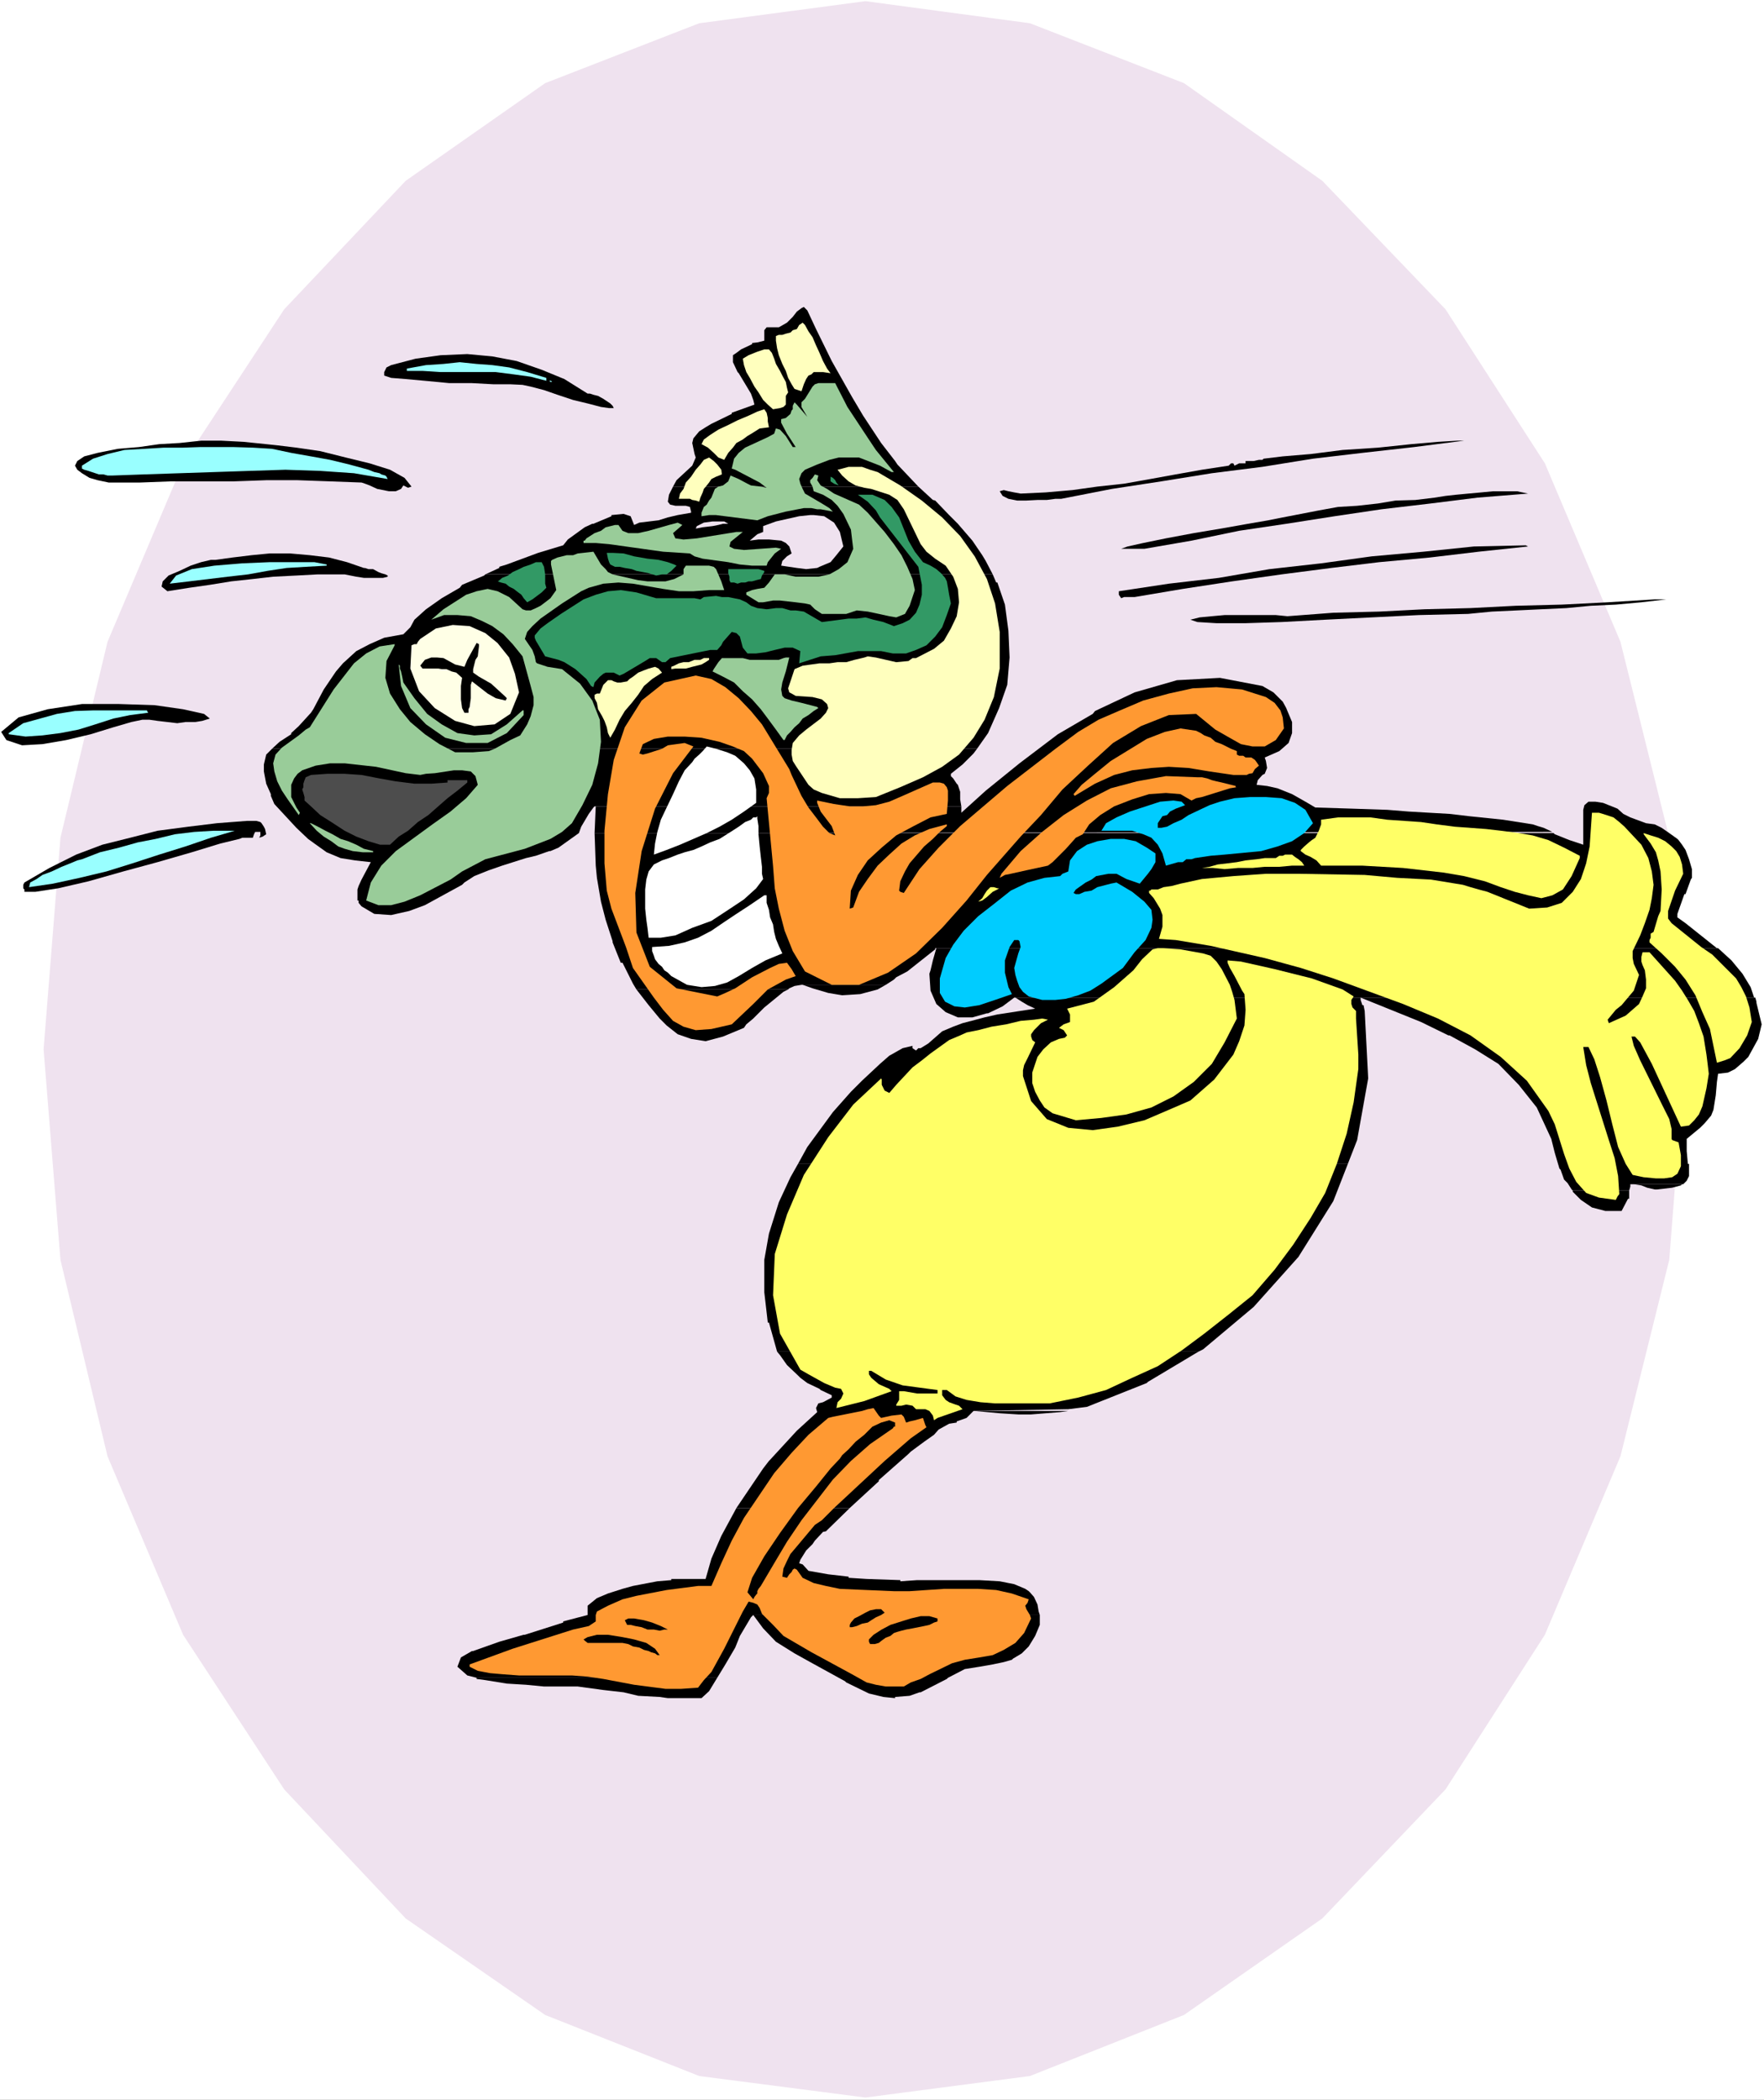 <?xml version="1.0" encoding="UTF-8" standalone="no"?>
<svg
   version="1.0"
   width="129.766mm"
   height="154.411mm"
   id="svg79"
   sodipodi:docname="Duck Catching Fish 2.wmf"
   xmlns:inkscape="http://www.inkscape.org/namespaces/inkscape"
   xmlns:sodipodi="http://sodipodi.sourceforge.net/DTD/sodipodi-0.dtd"
   xmlns="http://www.w3.org/2000/svg"
   xmlns:svg="http://www.w3.org/2000/svg">
  <rect width="100%" height="100%" fill="#333333" stroke="none"/>
  <sodipodi:namedview
     id="namedview79"
     pagecolor="#ffffff"
     bordercolor="#000000"
     borderopacity="0.25"
     inkscape:showpageshadow="2"
     inkscape:pageopacity="0.0"
     inkscape:pagecheckerboard="0"
     inkscape:deskcolor="#d1d1d1"
     inkscape:document-units="mm" />
  <defs
     id="defs1">
    <pattern
       id="WMFhbasepattern"
       patternUnits="userSpaceOnUse"
       width="6"
       height="6"
       x="0"
       y="0" />
  </defs>
  <path
     style="fill:#ffffff;fill-opacity:1;fill-rule:evenodd;stroke:none"
     d="M 0,583.601 H 490.455 V 0 H 0 Z"
     id="path1" />
  <path
     style="fill:#efe2ef;fill-opacity:1;fill-rule:evenodd;stroke:none"
     d="m 240.622,0.323 45.733,6.14 42.824,16.642 38.461,27.144 34.259,35.708 27.634,42.817 21.008,49.603 13.574,54.45 4.525,58.812 -4.525,58.489 -13.574,54.612 -21.008,49.603 -27.634,42.978 -34.259,35.869 -38.461,26.821 -42.824,16.965 -45.733,5.978 -46.218,-5.978 L 151.581,560.011 112.797,533.19 79.022,497.321 50.904,454.343 29.896,404.74 16.806,350.128 12.12,291.639 16.806,232.826 29.896,178.376 50.904,128.773 79.022,85.957 112.797,50.249 151.581,23.105 194.405,6.463 Z"
     id="path2" />
  <path
     style="fill:#000000;fill-opacity:1;fill-rule:evenodd;stroke:none"
     d="m 223.493,85.31 -0.646,0.323 -1.293,0.969 -1.131,1.454 -1.616,1.616 -2.262,1.293 h -1.939 -1.454 l -0.646,0.808 v 2.908 l -1.939,0.485 -1.454,0.162 v 0.323 l -3.07,1.454 -1.293,0.969 -0.97,0.646 v 0.323 1.616 l 1.293,2.747 0.323,0.323 3.394,5.655 0.646,1.777 0.323,1.293 -6.302,2.262 v 0.323 l -5.656,2.747 -1.616,0.969 -1.778,1.131 -1.616,1.939 -0.323,1.293 0.646,3.07 0.323,0.969 -0.97,2.262 -4.363,4.039 -0.97,1.777 h 68.195 l -5.818,-6.14 -0.646,-0.969 -3.878,-5.009 -5.01,-7.594 -3.07,-5.17 -5.656,-10.018 -4.363,-8.886 -2.424,-5.17 -0.646,-0.646 z"
     id="path3" />
  <path
     style="fill:#000000;fill-opacity:1;fill-rule:evenodd;stroke:none"
     d="m 187.133,135.236 -1.131,2.262 -0.323,1.939 0.646,0.808 1.454,0.323 h 2.909 l 1.131,0.323 0.323,1.293 v 0.323 l -3.717,0.646 -2.747,0.646 -2.586,0.808 -5.333,0.646 -1.454,0.646 -0.97,-2.424 -1.939,-0.646 -3.394,0.323 v 0.323 l -5.01,2.1 h -0.323 l -2.101,0.969 -4.686,3.393 -1.293,1.616 -6.949,2.1 -8.726,3.231 -2.101,0.646 v 0.323 l -3.878,1.777 h 141.077 l -1.939,-3.716 -0.97,-1.616 -2.747,-4.039 -4.04,-4.686 -2.424,-2.424 h -37.653 l 2.909,0.323 2.747,1.777 1.616,2.585 0.97,4.039 -1.939,2.424 -1.616,1.939 -3.07,1.293 -0.646,0.323 -3.07,0.323 -2.586,-0.323 -4.363,-0.646 0.323,-1.293 1.293,-1.293 1.293,-0.808 -0.646,-1.939 -0.97,-0.969 -1.293,-0.646 -3.394,-0.323 h -2.909 l -2.424,0.323 2.101,-1.777 1.616,-0.646 v -1.616 l 3.555,-1.293 h -14.382 l 1.131,0.646 h -1.454 l -1.293,0.323 -1.616,0.323 -2.747,0.323 -1.616,0.323 h -0.323 l 0.323,-0.646 1.939,-0.969 2.424,-0.323 h 17.614 l 6.464,-1.454 3.07,-0.323 h 38.622 l -3.878,-4.039 -0.646,-0.162 -4.04,-3.716 z"
     id="path4" />
  <path
     style="fill:#000000;fill-opacity:1;fill-rule:evenodd;stroke:none"
     d="m 134.936,159.634 -0.323,0.323 -6.141,2.585 -0.646,0.808 -5.01,2.908 -4.363,3.07 -3.232,2.908 -1.131,2.1 -0.323,0.323 -1.616,1.616 -5.333,0.969 -4.04,1.777 -3.717,1.939 -3.717,3.393 -1.939,2.262 -3.394,5.009 -2.909,5.493 -0.646,0.969 -3.394,3.716 -2.101,1.939 v 0.323 l -3.232,2.1 -2.101,1.939 H 271.649 l 3.07,-4.362 3.07,-6.948 2.262,-6.463 0.646,-7.594 -0.323,-7.432 -0.97,-7.271 -2.101,-6.14 h -0.323 l -0.97,-2.262 z"
     id="path5" />
  <path
     style="fill:#000000;fill-opacity:1;fill-rule:evenodd;stroke:none"
     d="m 165.64,224.101 -0.323,7.432 266.317,-0.323 -2.424,-1.131 -1.616,-0.485 -1.454,-0.485 -8.242,-1.293 -9.373,-0.969 -5.494,-0.646 -11.312,-0.646 -5.979,-0.485 -9.696,-0.323 -10.342,-0.323 -2.747,-1.616 -3.717,-2.1 -4.04,-1.616 -2.909,-0.646 -2.909,-0.323 0.323,-1.293 1.293,-1.454 0.646,-0.323 0.646,-1.616 -0.323,-1.939 -0.323,-0.969 4.04,-1.777 2.586,-2.262 0.97,-2.747 v -3.07 l -1.293,-3.07 -0.323,-0.808 -0.97,-1.777 -2.586,-2.585 -3.07,-1.777 -11.797,-2.262 -11.958,0.646 -11.797,3.393 -10.989,5.17 -0.646,0.808 -9.696,5.655 -10.666,8.079 -9.373,7.594 -6.787,6.14 v -1.777 z"
     id="path6" />
  <path
     style="fill:#000000;fill-opacity:1;fill-rule:evenodd;stroke:none"
     d="m 441.652,222.809 -1.131,0.969 -0.323,1.293 v 9.694 l -3.878,-1.293 -4.04,-1.616 -0.323,-0.323 h -0.323 -266.317 l 0.323,9.048 0.323,3.393 1.131,6.624 1.293,5.009 1.939,5.978 v 0.323 l 2.262,5.655 h 0.485 l 2.909,5.817 0.97,1.616 h 42.178 l 0.323,-0.323 1.454,-0.646 1.939,-0.323 h 23.432 l 2.262,-1.454 0.646,-0.646 3.07,-1.616 7.757,-6.14 v -0.323 h 0.323 217.029 l -8.726,-6.948 -2.262,-1.616 v -0.969 l 1.939,-5.493 h 0.323 l 1.454,-4.039 0.323,-0.485 v -2.424 l -0.808,-2.747 -0.97,-2.585 -0.97,-1.454 -0.97,-1.293 -0.323,-0.323 -2.262,-1.616 -2.101,-1.454 -1.939,-0.969 -2.424,-0.323 -4.363,-1.616 -1.939,-0.969 -1.616,-1.454 -4.04,-1.616 -2.101,-0.323 z"
     id="path7" />
  <path
     style="fill:#000000;fill-opacity:1;fill-rule:evenodd;stroke:none"
     d="m 282.315,277.259 1.778,1.131 1.616,0.969 2.101,0.969 -10.504,1.616 -3.555,0.808 -2.424,0.646 -3.717,0.969 -2.586,0.969 -3.07,1.293 -3.878,3.393 -2.101,1.293 h -0.646 l -0.646,0.646 -0.97,-0.646 v -0.646 l -2.747,0.646 -3.717,2.1 -2.586,2.262 -5.01,4.686 -3.07,3.07 -5.01,5.655 -7.11,9.694 -2.586,4.686 h 152.873 l 2.586,-6.624 3.07,-17.127 -0.97,-18.742 -0.323,-1.616 h -0.323 l -0.485,-1.454 v -0.646 z"
     id="path8" />
  <path
     style="fill:#000000;fill-opacity:1;fill-rule:evenodd;stroke:none"
     d="m 378.305,277.259 16.806,6.786 7.595,3.716 h 0.323 l 7.11,3.878 6.464,4.039 5.656,5.817 5.01,6.301 4.04,8.725 0.97,3.878 1.293,4.362 0.323,0.323 0.97,2.747 0.97,0.969 1.131,1.777 0.323,0.323 h 15.675 l 0.323,-1.131 v -0.646 h 14.706 l 0.97,-0.969 0.646,-1.293 v -3.393 h -0.323 l -0.323,-3.555 v -3.393 l 3.717,-3.07 1.293,-1.293 1.778,-2.1 0.646,-1.616 0.646,-4.039 0.323,-3.716 0.323,-2.262 2.747,-0.323 1.939,-0.969 2.424,-2.1 1.293,-1.293 2.747,-5.009 0.97,-4.039 -1.454,-5.978 v -0.323 l -0.323,-1.131 z"
     id="path9" />
  <path
     style="fill:#000000;fill-opacity:1;fill-rule:evenodd;stroke:none"
     d="m 221.877,323.469 -2.101,3.716 -3.232,6.948 -2.747,8.725 -1.293,7.271 v 9.048 l 0.97,8.402 h 0.323 l 2.262,8.079 h 117.16 l 1.293,-0.646 14.059,-11.795 12.443,-13.895 9.696,-15.511 4.04,-10.341 z"
     id="path10" />
  <path
     style="fill:#000000;fill-opacity:1;fill-rule:evenodd;stroke:none"
     d="m 216.059,375.657 0.808,0.969 1.939,2.747 3.07,2.908 0.646,0.646 1.939,1.454 3.394,1.616 0.323,0.323 3.07,1.454 v 0.646 l -2.424,1.293 -1.293,0.323 -0.323,0.646 -0.323,0.646 0.323,1.131 -5.656,5.17 -7.434,8.079 -0.323,0.323 -1.616,2.1 -7.434,10.987 h 31.512 l 8.08,-7.432 v -0.323 l 8.242,-7.271 0.646,-0.646 3.717,-2.747 2.747,-1.939 1.293,-1.454 2.909,-1.616 2.101,-0.323 v -0.323 l 2.747,-0.969 1.939,-1.939 26.341,-0.485 5.171,-0.646 16.645,-6.624 0.323,-0.323 14.059,-8.402 z"
     id="path11" />
  <path
     style="fill:#000000;fill-opacity:1;fill-rule:evenodd;stroke:none"
     d="m 204.747,419.12 -4.202,7.755 -2.747,6.301 -1.616,5.655 h -6.141 -3.394 v 0.323 l -3.878,0.323 -6.787,1.293 -2.909,0.808 -4.04,1.293 -3.07,1.293 -2.586,2.1 v 1.293 0.323 0.969 l -6.787,1.777 v 0.323 l -10.666,3.393 h -0.323 l -6.787,1.939 -7.272,2.585 h -0.323 l -3.07,1.777 -0.97,2.585 2.747,2.424 2.586,0.646 h 66.902 l 2.262,-3.716 2.747,-4.686 1.293,-3.231 3.07,-5.17 0.646,-0.646 h 79.669 l -0.323,-0.969 -0.323,-1.939 -0.97,-2.1 -1.131,-1.293 -0.323,-0.323 -0.97,-0.646 -3.07,-1.293 -1.616,-0.323 -2.424,-0.485 -5.656,-0.323 h -17.291 l -4.686,0.323 v -0.323 l -9.373,-0.323 -5.01,-0.323 v -0.323 l -5.656,-0.646 -5.494,-0.969 -1.616,-1.777 -0.97,-0.323 0.323,-0.969 1.616,-2.585 1.778,-1.777 0.646,-0.969 2.262,-2.424 0.808,-0.162 6.626,-6.463 z"
     id="path12" />
  <path
     style="fill:#000000;fill-opacity:1;fill-rule:evenodd;stroke:none"
     d="m 223.169,273.704 2.747,0.969 4.363,1.293 3.878,0.646 5.01,-0.323 4.848,-1.293 2.262,-1.293 z"
     id="path13" />
  <path
     style="fill:#000000;fill-opacity:1;fill-rule:evenodd;stroke:none"
     d="m 176.952,274.997 3.394,4.362 3.07,3.716 1.939,1.939 3.07,2.424 3.717,1.293 4.04,0.646 4.848,-1.293 5.818,-2.424 0.646,-0.969 1.939,-1.616 3.07,-3.07 5.333,-4.362 1.293,-0.646 z"
     id="path14" />
  <path
     style="fill:#000000;fill-opacity:1;fill-rule:evenodd;stroke:none"
     d="m 260.337,263.525 -0.97,3.393 -0.646,2.747 -0.323,0.969 0.323,4.686 1.616,3.716 2.586,2.262 3.394,1.454 h 4.04 l 4.04,-1.131 h 0.323 l 4.04,-1.939 3.232,-2.424 h 205.717 l -0.97,-2.908 -2.262,-3.716 -3.07,-3.716 -3.717,-3.393 z"
     id="path15" />
  <path
     style="fill:#000000;fill-opacity:1;fill-rule:evenodd;stroke:none"
     d="m 75.629,208.106 -1.616,1.616 -0.646,2.747 v 1.939 l 0.646,3.393 1.293,2.908 v 0.485 l 0.97,2.262 6.141,6.624 3.232,3.07 1.778,1.293 3.394,2.424 3.878,1.616 4.04,0.646 4.363,0.485 -2.586,4.847 -0.808,1.777 -0.323,0.969 v 3.07 h 0.323 v 0.323 0.323 l 0.808,0.969 3.555,2.1 4.686,0.323 5.01,-1.131 4.363,-1.616 10.342,-5.655 0.646,-0.646 2.747,-1.777 4.04,-1.616 3.717,-1.293 6.626,-2.1 2.747,-0.646 3.717,-1.293 h 0.323 l 2.262,-0.969 5.656,-4.039 0.646,-1.777 2.101,-3.555 1.293,-1.777 0.323,-0.323 H 267.286 l -0.323,-1.939 v -2.1 l -0.646,-1.939 -0.323,-0.323 -0.97,-1.454 -0.323,-0.323 -0.323,-0.323 v -0.646 l 3.232,-2.585 3.07,-3.07 0.97,-1.293 z"
     id="path16" />
  <path
     style="fill:#000000;fill-opacity:1;fill-rule:evenodd;stroke:none"
     d="m 454.257,329.124 2.101,0.323 1.616,0.646 2.101,0.485 h 0.323 0.323 l 4.202,-0.485 2.424,-0.646 0.323,-0.323 z"
     id="path17" />
  <path
     style="fill:#000000;fill-opacity:1;fill-rule:evenodd;stroke:none"
     d="m 437.289,330.901 v 0.323 l 2.262,2.262 3.07,2.1 3.717,0.969 h 4.525 l 1.778,-3.393 h 0.323 v -2.262 z"
     id="path18" />
  <path
     style="fill:#000000;fill-opacity:1;fill-rule:evenodd;stroke:none"
     d="m 132.512,466.299 v 0.323 l 2.424,0.323 5.979,0.969 5.333,0.323 5.01,0.485 h 9.373 l 7.11,0.969 5.656,0.646 4.04,0.969 5.979,0.323 2.262,0.323 h 3.07 6.302 l 2.101,-1.939 2.262,-3.716 z"
     id="path19" />
  <path
     style="fill:#000000;fill-opacity:1;fill-rule:evenodd;stroke:none"
     d="m 271.003,392.137 6.949,0.646 5.171,0.323 h 3.555 l 8.08,-0.646 2.262,-0.323 z"
     id="path20" />
  <path
     style="fill:#000000;fill-opacity:1;fill-rule:evenodd;stroke:none"
     d="m 209.433,448.849 2.747,3.716 3.555,3.716 5.171,3.231 4.363,2.424 9.696,5.332 0.323,0.323 6.302,3.07 4.04,0.969 3.232,0.323 v -0.323 l 4.04,-0.323 2.747,-0.969 h 0.323 l 7.272,-3.716 0.323,-0.323 4.686,-2.424 4.04,-0.646 3.717,-0.646 3.07,-0.646 2.262,-0.646 0.323,-0.323 2.424,-1.454 1.939,-1.939 1.778,-2.908 1.293,-3.07 v -2.747 z"
     id="path21" />
  <path
     style="fill:#ffff66;fill-opacity:1;fill-rule:evenodd;stroke:none"
     d="m 487.062,284.045 -1.293,3.716 -2.101,3.555 -2.586,2.747 -1.616,0.646 -2.101,0.646 -0.97,-4.686 -0.97,-4.686 -2.101,-4.686 -1.939,-4.686 -2.747,-4.362 -2.909,-3.555 -3.717,-3.716 -3.394,-3.07 v -0.646 l 0.323,-0.646 v -1.131 l 0.808,-0.485 1.293,-4.362 0.646,-1.454 0.323,-5.978 -0.323,-5.009 -0.646,-3.07 -0.646,-2.262 -1.454,-2.424 -1.939,-2.585 v -0.323 l 1.939,0.646 2.101,0.646 1.939,0.969 1.778,1.454 1.293,1.293 0.97,1.616 0.646,2.1 0.323,2.585 -2.262,4.686 -1.939,5.655 v 2.1 l 0.97,1.293 8.242,6.624 3.07,2.1 2.262,2.262 4.363,4.362 1.454,2.424 1.293,2.585 0.97,3.07 z"
     id="path22" />
  <path
     style="fill:#ffff66;fill-opacity:1;fill-rule:evenodd;stroke:none"
     d="m 475.103,298.425 -0.646,4.039 -1.131,5.009 -0.97,2.262 -1.293,1.616 -1.454,1.454 -2.262,0.323 -8.08,-17.45 -3.232,-5.978 -1.454,-1.616 h -0.97 l 0.646,2.585 1.778,4.039 6.302,12.764 1.778,3.555 0.646,2.747 v 2.747 l 0.162,0.323 1.778,0.646 0.646,3.555 v 3.07 l -0.97,2.1 -1.454,0.969 -2.262,0.323 h -2.262 l -3.394,-0.323 -3.07,-0.646 -1.939,-3.07 -2.101,-4.686 -1.616,-6.301 -1.616,-6.624 -1.778,-6.463 -1.616,-5.009 -1.616,-3.393 h -1.454 l 0.808,5.009 1.293,5.009 5.01,15.834 1.616,5.009 0.97,5.009 0.323,5.009 -0.485,0.646 -0.485,0.969 -4.686,-0.646 -3.555,-1.293 -2.747,-3.07 -1.939,-3.716 -1.454,-4.039 -2.586,-8.24 -1.778,-3.716 -5.979,-8.402 -7.272,-6.624 -8.403,-5.978 -9.05,-4.686 -9.696,-4.039 -19.392,-7.109 -9.05,-2.908 -10.019,-2.747 -15.029,-3.393 -9.696,-1.616 -4.686,-0.323 0.97,-3.393 v -3.231 l -0.646,-1.777 -1.778,-2.908 -1.293,-1.454 v -0.646 h 0.323 l 0.323,-0.323 h 1.778 l 1.616,-0.646 2.262,-0.323 2.424,-0.646 5.979,-1.293 8.726,-0.808 9.05,-0.646 h 9.05 l 18.422,0.323 9.05,0.808 9.373,0.485 8.888,1.454 2.101,0.646 2.262,0.646 2.424,0.646 11.635,4.686 5.01,-0.323 4.04,-1.293 3.07,-3.07 2.262,-3.555 1.454,-4.362 0.97,-4.686 0.646,-9.371 h 1.939 l 2.101,0.646 1.939,0.646 1.616,1.293 1.454,1.293 4.686,5.009 1.939,3.716 0.97,3.716 0.485,3.716 -0.485,3.716 -0.646,3.231 -1.293,3.716 -1.293,3.393 -2.101,4.362 v 1.939 l 0.323,1.616 1.454,3.07 -0.808,2.424 -0.646,1.939 -3.394,4.039 -1.616,1.293 -2.262,2.747 0.323,0.969 4.686,-2.1 3.717,-3.231 0.97,-2.1 0.97,-2.262 v -2.424 l -0.323,-2.585 -0.646,-1.454 -0.323,-0.969 v -1.293 l 0.323,-1.293 h 1.939 l 7.11,7.917 1.939,2.747 1.616,2.585 1.778,3.07 1.293,3.393 1.293,3.716 0.808,5.009 0.323,2.585 z"
     id="path23" />
  <path
     style="fill:#000000;fill-opacity:1;fill-rule:evenodd;stroke:none"
     d="m 463.307,166.582 -6.949,0.808 -7.11,0.646 -6.949,0.323 -6.787,0.646 -6.949,0.323 -6.787,0.323 -6.949,0.323 -6.626,0.646 -13.736,0.323 -13.09,0.646 -12.928,0.646 -12.12,0.646 -10.019,0.323 h -8.08 l -5.333,-0.323 -1.939,-0.646 2.586,-0.646 3.394,-0.323 3.555,-0.323 h 3.717 3.394 3.717 3.394 l 3.232,0.323 12.766,-0.969 12.766,-0.323 12.605,-0.646 12.766,-0.323 12.605,-0.646 12.766,-0.323 12.766,-0.646 13.09,-0.808 h 0.646 0.97 0.646 0.646 z"
     id="path24" />
  <path
     style="fill:#ffff66;fill-opacity:1;fill-rule:evenodd;stroke:none"
     d="m 439.228,238.481 -2.262,5.009 -2.424,3.716 -2.909,1.616 -3.07,0.808 -3.717,-0.808 -3.717,-0.969 -3.878,-1.293 -4.363,-1.616 -5.818,-1.454 -5.656,-0.969 -5.656,-0.646 -5.656,-0.646 -5.656,-0.323 -5.656,-0.323 h -5.818 -5.656 l -1.293,-1.454 -1.616,-0.969 -1.454,-0.646 -1.293,-0.969 v -0.323 l 0.97,-0.969 1.293,-1.131 0.808,-0.646 0.97,-0.646 0.646,-1.293 0.323,-0.646 0.646,-1.777 v -1.293 l 4.686,-0.646 h 4.686 4.363 l 4.686,0.646 4.686,0.323 4.686,0.323 4.363,0.646 5.01,0.646 4.363,0.323 4.363,0.323 4.202,0.485 4.848,0.646 3.878,0.646 4.363,1.293 4.363,2.1 4.363,2.262 v 0.323 z"
     id="path25" />
  <path
     style="fill:#000000;fill-opacity:1;fill-rule:evenodd;stroke:none"
     d="m 424.846,151.878 -13.736,1.454 -13.574,1.616 -14.059,1.293 -13.413,1.616 -13.736,1.777 -13.736,1.939 -13.736,2.1 -13.413,2.262 h -0.97 -0.97 -0.97 l -0.808,0.323 -0.646,-0.969 v -0.969 l 13.898,-2.1 13.898,-1.616 14.059,-2.424 14.382,-1.616 14.059,-1.939 14.382,-1.293 14.059,-1.454 14.382,-0.323 z"
     id="path26" />
  <path
     style="fill:#000000;fill-opacity:1;fill-rule:evenodd;stroke:none"
     d="m 424.846,137.175 -14.059,1.131 -12.928,1.616 -13.736,1.616 -13.09,1.939 -13.413,2.1 -13.09,1.939 -13.251,2.747 -13.09,2.262 h -0.97 -0.646 -1.131 -0.646 -0.97 -0.97 -0.646 -0.485 l 1.778,-0.646 4.363,-0.969 6.302,-1.293 7.757,-1.454 7.757,-1.293 7.272,-1.293 5.656,-0.969 4.04,-0.808 5.01,-0.969 5.01,-0.969 5.333,-0.969 5.333,-0.323 5.818,-0.646 4.848,-0.808 5.494,-0.162 5.333,-0.646 3.07,-0.485 2.909,-0.323 3.394,-0.323 3.555,-0.323 3.394,-0.323 h 3.394 3.232 z"
     id="path27" />
  <path
     style="fill:#000000;fill-opacity:1;fill-rule:evenodd;stroke:none"
     d="m 407.07,122.472 -13.898,1.777 -14.382,1.616 -13.736,1.616 -14.059,2.262 -14.059,1.777 -14.059,2.262 -13.736,2.1 -14.059,2.747 h -1.616 l -2.424,0.323 h -2.586 l -3.07,0.162 h -2.586 l -2.424,-0.485 -1.616,-0.808 -0.808,-1.293 1.131,-0.323 1.293,0.323 1.616,0.323 1.778,0.323 6.949,-0.323 7.434,-0.646 6.949,-0.969 7.434,-0.808 7.272,-1.293 7.11,-1.293 7.272,-1.293 7.434,-1.131 0.646,-0.646 h 0.646 l 0.323,0.646 1.293,-0.646 h 1.778 v -0.323 -0.323 h 0.97 1.293 l 1.454,-0.323 h 0.97 l 0.323,-0.323 5.333,-0.646 7.757,-0.646 8.888,-1.131 9.858,-0.646 9.211,-0.969 7.434,-0.646 5.333,-0.323 z"
     id="path28" />
  <path
     style="fill:#ffff66;fill-opacity:1;fill-rule:evenodd;stroke:none"
     d="m 377.659,297.132 -1.293,9.21 -1.939,8.725 -2.747,8.402 -3.232,8.079 -4.04,6.948 -4.848,7.432 -5.171,6.948 -6.141,7.109 -6.626,5.332 -6.787,5.332 -6.302,4.686 -6.626,4.362 -7.11,3.231 -7.272,3.393 -7.757,2.1 -7.918,1.616 h -11.15 -4.04 l -4.04,-0.323 -3.878,-0.646 -3.07,-0.969 -2.424,-1.777 h -1.293 v 1.454 l 0.97,1.293 0.97,0.646 1.778,0.646 0.97,0.323 0.97,0.969 -6.949,2.424 -0.97,0.646 -0.323,-1.293 -0.97,-1.293 -1.131,-0.485 h -0.646 -1.939 l -0.97,-0.969 -1.778,-0.323 -1.293,0.323 h -1.454 v -0.323 l 0.808,-1.293 v -0.969 -1.454 h 1.293 l 3.717,0.646 h 5.656 v -0.969 l -9.696,-1.293 -4.686,-1.616 -4.04,-2.424 h -0.646 v 0.969 l 0.646,0.969 2.101,1.777 2.909,1.293 0.646,0.646 -7.595,2.747 -7.757,1.939 0.323,-1.616 0.97,-0.969 0.646,-1.454 -0.646,-1.293 -1.616,-0.323 -3.07,-1.293 -4.363,-2.424 -2.262,-1.293 -5.656,-10.018 -1.939,-10.664 0.485,-11.472 3.394,-10.987 4.686,-10.987 6.787,-10.502 6.949,-9.048 7.757,-7.271 0.162,0.323 v 1.454 l 0.485,0.969 0.323,0.646 1.293,0.646 1.939,-2.262 4.525,-4.847 2.586,-1.939 2.424,-1.939 5.171,-3.716 3.07,-1.293 1.778,-0.808 3.232,-0.646 3.717,-0.969 4.04,-0.646 4.04,-0.969 3.717,-0.323 2.262,-0.323 1.616,0.323 -1.939,0.969 -1.939,1.939 -0.808,1.131 v 0.646 l 0.323,0.969 0.808,0.646 -2.101,4.362 -0.97,1.939 -0.323,1.454 v 1.616 l 2.262,6.948 4.363,5.009 5.979,2.424 6.787,0.646 6.949,-0.969 7.434,-1.777 6.787,-2.908 5.979,-2.585 6.626,-5.817 5.333,-6.948 1.616,-3.716 1.454,-4.362 0.323,-4.362 -0.323,-4.362 -0.646,-0.969 -2.101,-4.039 -1.293,-2.262 -0.646,-1.454 v -0.646 l 3.717,0.323 9.373,2.1 10.342,2.585 8.565,3.07 3.07,1.939 -0.646,0.969 v 1.131 l 0.323,0.969 0.97,0.969 v 2.1 l 0.646,10.018 v 1.939 z"
     id="path29" />
  <path
     style="fill:#00ccff;fill-opacity:1;fill-rule:evenodd;stroke:none"
     d="m 365.054,228.787 -2.424,2.747 -3.394,2.262 -4.04,1.454 -4.525,1.293 -10.181,0.969 -3.878,0.323 -4.363,0.646 -0.97,0.323 h -1.454 l -0.97,0.808 h -1.293 l -3.394,0.969 -0.97,-3.393 -1.293,-2.424 -1.778,-1.939 -2.262,-0.969 -3.07,-0.969 h -5.656 -2.909 l 1.293,-2.1 2.909,-1.616 3.717,-1.616 8.403,-2.747 3.717,-0.323 2.262,0.323 0.97,0.969 -2.586,0.969 -1.616,0.808 -0.808,0.969 -1.293,0.323 -1.293,1.939 v 1.293 h 0.97 l 1.616,-0.323 1.778,-0.969 2.262,-0.969 1.939,-1.293 5.818,-2.747 2.909,-0.969 4.04,-0.969 4.363,-0.323 h 4.363 l 4.363,0.323 3.717,1.293 2.909,1.939 z"
     id="path30" />
  <path
     style="fill:#ffff66;fill-opacity:1;fill-rule:evenodd;stroke:none"
     d="m 362.63,240.582 h -3.394 l -3.555,0.323 h -4.04 l -3.394,0.323 h -4.04 l -3.717,0.323 -3.232,-0.323 h -3.07 l 2.101,-0.323 2.262,-0.646 2.747,-0.323 2.586,-0.323 2.424,-0.485 3.07,-0.323 2.262,-0.323 h 3.07 l 0.97,-0.646 h 0.97 l 0.646,-0.323 h 0.646 0.646 0.646 l 0.808,0.646 0.97,0.646 0.97,0.808 z"
     id="path31" />
  <path
     style="fill:#ff9932;fill-opacity:1;fill-rule:evenodd;stroke:none"
     d="m 356.974,202.451 -2.262,3.231 -3.07,1.777 h -3.394 l -3.232,-0.646 -3.717,-2.1 -3.394,-1.939 -5.333,-4.362 -7.595,0.323 -7.757,3.07 -7.757,4.686 -6.949,6.301 -7.11,6.624 -5.979,7.109 -5.656,5.978 -9.373,10.664 -5.656,7.109 -6.787,7.594 -7.272,7.109 -7.757,5.332 -8.08,3.393 h -7.595 l -7.434,-3.716 -3.394,-5.655 -2.262,-5.655 -1.616,-6.14 -1.131,-5.655 -0.485,-6.301 -1.778,-18.742 0.646,-1.454 v -1.939 l -1.616,-3.555 -3.07,-4.039 -2.262,-2.1 -3.07,-1.293 -3.717,-1.293 -5.01,-1.131 -4.686,-0.323 h -4.686 l -3.878,0.646 -3.07,1.454 -0.97,2.585 0.97,0.323 1.293,-0.323 4.04,-1.293 1.616,-0.969 4.686,-0.646 2.424,0.969 -5.656,7.432 -5.01,9.856 -3.717,11.795 -1.778,11.633 0.323,10.987 3.717,9.533 7.434,5.978 11.312,2.262 2.262,-0.969 2.747,-1.293 4.686,-3.07 5.01,-2.585 2.424,-1.131 2.262,-0.323 1.293,1.777 1.131,1.939 -2.747,0.969 -5.01,2.747 -4.04,4.039 -5.979,5.655 -5.656,1.293 -4.363,0.323 -3.394,-0.969 -2.909,-1.616 -2.747,-3.07 -2.586,-3.393 -5.818,-8.24 -1.939,-5.817 -4.04,-10.664 -1.293,-5.009 -0.646,-7.594 v -9.048 l 0.97,-10.179 1.616,-9.533 3.07,-9.048 4.686,-7.432 6.302,-5.009 8.726,-1.939 4.363,0.969 3.878,2.262 3.717,3.07 3.394,3.555 3.07,3.716 7.595,12.441 0.646,1.616 2.747,5.817 1.939,3.231 2.101,2.747 1.939,2.585 1.778,1.777 1.616,0.646 -0.97,-2.585 -3.07,-4.039 -0.97,-2.424 v -0.646 l 4.686,0.969 4.363,0.646 h 3.717 l 3.555,-0.323 3.717,-0.969 3.717,-1.616 8.403,-3.716 h 1.939 l 1.131,0.323 0.808,0.969 0.323,0.969 v 2.747 l -0.323,3.716 -4.525,0.969 -4.686,2.424 -4.848,2.585 -4.04,3.393 -3.878,3.555 -2.747,4.039 -1.939,4.362 -0.323,5.009 0.97,-0.323 1.616,-4.362 2.424,-3.555 2.747,-3.716 3.232,-3.07 3.394,-3.07 3.717,-2.262 4.04,-1.777 4.848,-1.293 v 0.485 l -1.939,1.616 -1.939,1.939 -2.424,2.1 -4.04,4.686 -1.293,2.262 -1.293,2.747 -0.323,2.585 0.323,0.323 0.97,0.323 4.363,-6.624 5.333,-5.978 5.979,-5.978 13.09,-11.149 13.413,-10.341 6.302,-4.686 5.656,-3.393 5.979,-2.585 6.464,-2.747 7.11,-1.939 6.626,-1.454 6.626,-0.323 7.11,0.646 6.626,2.1 2.424,1.616 1.616,2.1 0.646,1.939 z"
     id="path32" />
  <path
     style="fill:#ff9932;fill-opacity:1;fill-rule:evenodd;stroke:none"
     d="m 350.025,212.791 -1.131,0.969 -0.646,1.131 -0.97,0.162 -0.646,0.323 h -0.646 -0.97 -1.131 -0.97 l -6.626,-0.969 -5.818,-0.969 -5.494,-0.323 -4.848,0.323 -5.333,0.646 -5.01,1.293 -5.333,2.424 -5.656,3.393 -0.323,-0.485 2.262,-2.585 3.717,-3.07 4.363,-3.555 5.01,-3.07 5.01,-3.07 5.01,-1.939 4.363,-0.969 4.363,0.646 1.293,0.646 0.97,0.646 1.778,0.646 1.293,1.131 1.778,0.646 1.293,0.646 1.293,0.646 1.616,0.646 v 0.646 0.323 l 0.646,0.323 h 1.131 l 0.646,0.485 h 0.97 0.646 l 0.97,0.646 0.485,0.646 z"
     id="path33" />
  <path
     style="fill:#ffff66;fill-opacity:1;fill-rule:evenodd;stroke:none"
     d="m 343.884,283.075 -3.394,6.624 -3.555,5.978 -5.01,5.009 -5.656,4.039 -6.141,3.07 -6.949,1.939 -6.949,0.969 -7.11,0.646 -6.464,-1.939 -2.262,-1.616 -1.293,-1.939 -1.293,-2.424 -0.808,-2.424 v -2.908 l 1.131,-3.393 0.323,-0.969 1.616,-2.1 2.101,-1.939 2.262,-0.969 1.616,-0.323 0.646,-0.646 -0.97,-1.454 -1.293,-0.646 1.293,-0.969 1.778,-0.646 v -0.969 -1.131 l -0.808,-1.616 3.717,-0.969 3.717,-0.969 5.656,-4.039 5.333,-4.686 2.424,-3.07 2.909,-2.747 1.454,-0.323 h 1.616 l 4.686,0.323 6.302,1.131 2.101,0.646 1.616,1.616 1.454,2.1 2.262,4.362 0.646,1.939 0.646,2.262 z"
     id="path34" />
  <path
     style="fill:#ff9932;fill-opacity:1;fill-rule:evenodd;stroke:none"
     d="m 343.884,218.77 -1.939,0.323 -7.757,2.424 -1.616,0.323 -1.293,0.646 -3.07,-1.777 -4.04,-0.323 -4.686,0.323 -4.686,1.454 -5.01,1.939 -3.878,2.424 -3.07,2.585 -1.778,2.747 -1.939,0.969 -2.747,3.07 -1.293,1.293 -2.424,2.424 -1.293,0.969 -5.979,1.293 -4.363,0.969 -1.616,0.323 -1.454,0.808 0.485,-1.131 5.333,-6.301 5.979,-5.332 5.979,-4.686 6.464,-4.039 6.626,-3.393 7.272,-1.939 8.08,-1.454 8.726,0.323 h 1.293 l 1.454,0.323 1.293,0.485 1.293,0.323 1.454,0.323 3.878,0.969 v 0.323 z"
     id="path35" />
  <path
     style="fill:#00ccff;fill-opacity:1;fill-rule:evenodd;stroke:none"
     d="m 321.26,239.612 -1.131,1.939 -0.97,1.293 -2.262,2.747 -3.717,-1.293 -2.747,-1.454 h -0.646 -1.616 l -3.394,0.646 -1.293,0.969 -1.616,0.808 -2.747,1.939 -0.646,0.969 0.646,0.323 h 0.97 l 1.454,-0.646 1.939,-0.323 1.616,-0.969 3.717,-0.969 1.616,-0.323 4.363,2.585 3.394,2.747 1.939,2.262 0.323,2.747 -0.323,2.262 -1.616,3.393 -3.07,3.393 -3.232,4.362 -5.979,4.362 -3.07,1.939 -3.394,1.293 -3.394,0.969 -2.909,0.323 h -3.717 l -3.717,-0.969 -1.616,-1.293 -0.97,-1.293 -0.646,-1.777 -0.485,-1.616 -0.323,-1.939 1.131,-4.039 0.646,-1.777 -0.323,-1.616 -0.323,-0.323 h -1.131 l -1.293,1.939 -1.293,3.716 v 3.393 l 0.97,4.039 0.97,1.939 -4.686,1.616 -4.363,1.454 -4.04,0.646 -2.909,-0.323 -2.586,-1.293 -1.454,-2.424 v -4.039 l 1.616,-5.655 2.101,-3.716 2.909,-3.878 4.04,-4.039 4.363,-3.393 4.686,-3.716 4.686,-2.262 4.686,-1.293 4.363,-0.485 0.646,-0.646 1.616,-0.646 0.485,-3.07 1.939,-2.585 2.747,-1.777 2.909,-0.969 3.717,-0.646 h 3.717 l 3.232,0.646 3.07,1.777 2.424,1.616 z"
     id="path36" />
  <path
     style="fill:#ff9932;fill-opacity:1;fill-rule:evenodd;stroke:none"
     d="m 286.678,449.819 -1.939,4.039 -2.424,2.747 -3.232,1.939 -3.07,1.454 -3.717,0.646 -4.04,0.646 -3.555,0.969 -6.302,3.07 -2.424,1.293 -2.747,0.969 -1.939,1.131 h -2.747 -2.262 l -2.747,-0.485 -2.586,-0.646 -4.04,-2.262 -11.312,-6.14 -7.757,-4.524 -2.909,-3.07 -3.07,-3.07 -0.646,-1.616 -0.646,-0.969 -1.131,-0.485 -1.293,-0.323 -1.616,2.747 -3.394,6.786 -1.778,3.555 -3.555,6.463 -2.101,2.262 -1.616,2.1 -4.686,0.323 h -4.363 l -8.726,-1.131 -8.565,-1.616 -4.363,-0.646 -4.363,-0.323 h -14.706 l -4.363,-0.323 -3.717,-0.323 -3.394,-0.646 -2.262,-1.131 v -0.646 l 11.958,-4.362 16.806,-5.332 4.363,-0.969 1.939,-1.293 v -0.323 -1.454 l 0.323,-0.969 3.07,-1.616 4.04,-1.777 3.878,-0.969 8.403,-1.616 8.726,-1.131 h 3.717 l 2.747,-6.301 2.909,-6.301 3.394,-6.301 8.403,-12.441 4.848,-5.655 4.686,-5.009 5.494,-4.686 1.293,-0.323 1.616,-0.323 6.464,-1.293 1.616,-0.485 1.616,-0.323 1.454,2.1 0.323,0.323 0.323,0.323 2.909,-0.646 2.747,-0.323 0.646,0.646 0.646,1.616 0.97,-0.323 1.454,-0.323 2.262,-0.646 0.646,1.939 0.323,0.646 -4.363,3.07 -7.272,6.301 -14.059,13.087 -3.394,3.393 -1.939,1.293 -5.01,5.978 -1.778,2.1 -0.97,1.939 -0.97,2.1 -0.323,2.262 1.293,0.323 0.646,-0.969 0.646,-0.646 0.323,-0.646 0.485,-0.323 0.646,0.323 1.616,2.262 3.07,1.454 3.394,0.808 3.878,0.808 15.029,0.646 h 4.363 l 9.534,-0.646 h 9.534 l 5.01,0.323 4.363,0.969 4.686,1.616 -0.323,0.969 -0.646,0.808 0.323,0.969 0.97,1.616 z"
     id="path37" />
  <path
     style="fill:#ffffbe;fill-opacity:1;fill-rule:evenodd;stroke:none"
     d="m 277.952,185.809 -1.616,7.917 -2.586,6.301 -3.07,5.009 -4.04,4.686 -4.686,3.393 -5.333,2.908 -6.302,2.747 -6.787,2.747 -5.01,0.323 h -2.262 -2.747 l -5.01,-1.454 -2.262,-0.969 -1.454,-1.293 -3.555,-5.332 -0.808,-1.293 -0.323,-1.777 v -1.293 l 0.323,-1.939 1.778,-2.1 1.939,-1.616 4.04,-3.07 1.454,-1.616 0.646,-1.293 -0.323,-1.131 -1.454,-1.293 -2.586,-0.646 -4.686,-0.323 -1.131,-0.646 -0.646,-0.323 -0.323,-1.131 0.97,-2.908 0.808,-2.424 2.262,-0.969 4.686,-0.646 h 2.747 l 2.262,-0.323 h 2.424 l 2.262,-0.646 2.747,-0.646 0.97,-0.323 2.262,0.323 5.656,1.293 3.394,-0.323 1.131,-0.808 h 0.97 l 5.01,-2.585 2.747,-2.262 1.939,-3.393 1.616,-3.393 0.646,-3.878 -0.323,-3.716 -1.293,-3.393 -2.101,-3.07 -2.909,-1.939 -2.424,-1.939 -1.616,-2.1 -4.686,-9.694 -1.778,-2.585 -2.262,-1.454 -5.01,-1.616 -1.939,-0.323 -2.424,-0.646 -1.939,-1.131 -1.778,-1.616 -1.293,-1.616 1.293,-0.323 1.778,-0.485 h 3.717 l 2.262,0.808 2.101,0.646 6.302,3.716 5.979,4.201 5.656,4.686 5.01,5.17 4.04,5.655 3.394,6.301 2.262,6.786 1.293,7.917 z"
     id="path38" />
  <path
     style="fill:#ffff66;fill-opacity:1;fill-rule:evenodd;stroke:none"
     d="m 277.305,247.206 -1.293,0.646 -1.616,1.454 -1.293,0.969 -1.131,0.323 1.131,-0.969 0.646,-1.131 0.646,-0.969 0.97,-0.969 h 0.97 l 0.97,0.323 h 0.485 z"
     id="path39" />
  <path
     style="fill:#329965;fill-opacity:1;fill-rule:evenodd;stroke:none"
     d="m 264.377,167.713 -1.131,3.231 -1.293,3.393 -1.939,2.585 -2.424,2.424 -2.909,1.293 -2.747,0.969 h -3.717 l -3.232,-0.646 h -2.101 -1.939 -2.424 l -6.302,1.131 -4.04,0.323 -5.979,1.939 0.323,-3.393 -2.101,-0.969 h -2.262 l -2.747,0.646 -2.586,0.646 -2.586,0.323 h -2.424 l -1.293,-1.616 -0.808,-3.07 -0.97,-0.969 -1.293,-0.323 -2.424,2.747 -0.485,0.969 -1.131,1.293 h -1.939 l -11.15,2.262 -1.293,1.131 h -0.97 l -1.616,-1.131 h -1.778 l -1.293,0.808 -5.979,3.555 -1.131,0.485 -1.616,-0.808 h -1.293 -0.97 l -0.646,0.323 -0.97,0.808 -1.454,1.616 -0.323,1.293 -0.646,-0.323 -1.293,-1.939 -3.07,-2.747 -3.07,-1.939 -1.616,-0.646 -3.717,-0.969 -2.586,-4.362 -0.323,-0.808 v -0.646 l 1.616,-1.939 1.939,-1.454 3.717,-2.585 6.302,-4.039 3.394,-1.293 3.394,-0.969 3.555,-0.323 4.363,0.646 5.494,1.616 h 4.202 3.394 3.07 l 1.616,0.323 0.97,-0.646 3.394,-0.323 1.616,0.323 h 1.778 l 1.616,0.323 1.616,0.323 1.778,0.808 1.293,0.969 1.778,0.646 2.586,0.323 2.586,-0.323 h 1.778 l 2.262,0.646 h 1.454 l 2.262,0.323 5.01,2.908 5.01,-0.646 2.424,-0.323 h 2.262 l 2.424,-0.323 2.262,0.646 2.747,0.646 2.909,1.131 2.424,-0.808 1.939,-0.969 1.778,-1.939 0.97,-2.262 0.646,-2.747 v -2.747 l -0.97,-5.009 -10.666,-13.734 -1.131,-1.939 -2.262,-2.424 -2.747,-1.939 h 4.04 l 3.394,1.454 1.939,1.939 2.101,2.908 2.586,6.463 1.778,3.07 2.262,2.908 2.101,0.969 1.616,0.969 1.293,1.131 1.131,1.293 0.485,0.969 0.323,1.777 0.323,1.939 z"
     id="path40" />
  <path
     style="fill:#000000;fill-opacity:1;fill-rule:evenodd;stroke:none"
     d="m 260.661,450.626 -0.97,0.323 -1.293,0.646 -1.454,0.323 -1.616,0.323 -1.616,0.323 -1.778,0.323 -1.293,0.323 -1.131,0.323 -0.97,0.323 -0.97,0.808 -1.293,0.485 -1.131,0.808 -0.808,0.646 -1.131,0.323 h -0.97 -0.323 l -0.323,-0.646 v -0.646 l 1.293,-1.293 2.262,-1.454 2.424,-1.293 3.07,-0.969 2.586,-0.808 2.747,-0.646 h 2.424 l 2.262,0.646 v 0.485 z"
     id="path41" />
  <path
     style="fill:#99cc99;fill-opacity:1;fill-rule:evenodd;stroke:none"
     d="m 254.358,163.996 -1.454,4.362 -1.293,2.262 -2.424,0.969 -1.939,-0.323 -2.909,-0.646 -3.07,-0.646 -3.07,-0.323 -2.909,0.969 h -4.686 -0.97 -1.131 l -1.939,-1.293 -1.293,-1.293 -1.454,-0.323 -2.586,-0.323 -4.363,-0.485 h -1.939 l -2.747,0.485 h -1.293 l -3.394,-2.1 v -0.646 l 1.616,-0.646 1.454,-0.323 1.939,-0.323 1.293,-1.454 1.616,-2.262 h 2.747 l 3.07,0.646 h 2.909 3.394 l 3.07,-0.646 2.586,-1.454 2.424,-1.939 1.616,-3.716 -0.323,-2.585 -0.323,-2.747 -2.101,-4.362 -1.616,-2.262 -1.616,-1.616 -2.424,-1.454 -2.586,-0.969 -0.323,-1.293 -0.646,-1.131 v -0.646 l 0.646,-0.646 0.646,-0.969 0.97,0.323 -0.323,1.293 0.97,1.454 1.778,0.969 1.939,1.293 6.949,3.07 2.424,2.262 4.686,5.332 2.586,3.393 2.101,3.07 1.616,3.231 1.454,3.393 z"
     id="path42" />
  <path
     style="fill:#000000;fill-opacity:1;fill-rule:evenodd;stroke:none"
     d="m 248.864,396.5 h -0.323 l -0.323,0.485 -6.302,4.362 -5.333,4.686 -5.01,5.17 -4.363,5.655 -4.363,5.655 -4.04,5.978 -3.555,5.978 -3.717,6.301 -0.646,0.808 -0.323,0.646 v 0.646 l -0.323,0.323 -0.485,0.646 -0.323,0.646 -1.616,-1.939 1.293,-4.039 3.394,-5.978 4.363,-6.463 5.01,-6.948 5.01,-5.978 4.04,-5.009 2.586,-2.747 0.646,-0.969 1.778,-1.616 1.939,-2.1 2.424,-1.939 2.262,-2.262 2.424,-1.131 2.262,-0.646 1.616,0.646 v 0.323 z"
     id="path43" />
  <path
     style="fill:#99cc99;fill-opacity:1;fill-rule:evenodd;stroke:none"
     d="m 248.541,131.197 h -0.323 -0.323 l -3.232,-1.777 -5.818,-2.262 h -2.586 -3.07 l -2.586,0.646 -3.394,1.293 -3.394,1.454 -0.97,0.969 -0.646,1.616 0.323,1.293 0.646,1.454 0.646,1.293 4.686,2.747 2.101,1.293 0.97,0.969 -3.394,-0.646 h -0.97 l -1.616,-0.323 h -2.101 l -5.01,0.969 -5.01,1.293 -2.909,1.131 -11.474,-1.454 h -1.939 l -2.101,0.323 v -0.969 l 0.646,-1.616 0.808,-0.646 0.646,-1.131 0.646,-0.808 0.97,-2.424 0.97,-0.646 1.293,-0.323 1.454,-1.131 0.646,-1.616 2.262,0.969 2.424,1.293 0.97,0.485 2.747,0.323 1.616,0.323 -1.939,-1.454 -6.787,-3.555 -0.97,-0.323 0.646,-2.747 1.293,-1.616 1.778,-1.454 6.302,-2.908 1.778,-0.969 0.485,-1.454 1.131,0.323 1.616,1.777 1.939,3.07 h 0.808 l -1.778,-2.747 -0.646,-0.969 -1.616,-3.07 v -0.969 l 1.293,-0.323 1.293,-1.131 0.323,-0.969 0.323,-0.323 v -0.969 l 0.485,-0.969 0.646,0.646 1.939,2.262 0.97,1.131 -1.616,-2.747 v -1.293 l 0.97,-0.969 2.101,-3.393 0.646,-0.646 0.97,-0.323 h 1.293 3.394 l 3.394,6.624 5.979,9.048 1.939,2.908 z"
     id="path44" />
  <path
     style="fill:#000000;fill-opacity:1;fill-rule:evenodd;stroke:none"
     d="m 245.955,448.203 -0.97,0.646 -1.454,0.646 -1.293,0.808 -0.97,0.646 -1.616,0.323 -1.454,0.646 -1.293,0.323 h -0.646 v -0.323 -0.323 l 0.323,-0.646 0.97,-1.131 1.293,-0.646 1.778,-0.969 1.293,-0.646 1.616,-0.323 h 1.454 z"
     id="path45" />
  <path
     style="fill:#329965;fill-opacity:1;fill-rule:evenodd;stroke:none"
     d="m 233.189,134.913 -1.293,-0.485 -0.97,-0.646 v -0.646 -0.646 l 0.646,0.323 0.646,0.646 0.323,0.646 z"
     id="path46" />
  <path
     style="fill:#ffffbe;fill-opacity:1;fill-rule:evenodd;stroke:none"
     d="m 230.926,103.73 -2.101,-0.323 h -1.616 -0.97 l -0.646,0.646 -0.808,0.323 -0.646,0.969 -0.646,1.454 -0.646,1.939 -0.97,-0.323 -0.97,-0.323 -0.808,-1.293 -0.97,-1.777 -0.646,-1.939 -0.97,-1.939 -0.97,-2.424 -0.485,-1.939 -0.323,-2.1 v -1.293 l 0.808,-0.323 h 0.97 l 0.97,-0.323 1.293,-0.323 0.646,-0.646 1.131,-0.323 0.646,-1.131 0.97,-0.646 0.646,0.646 0.97,1.777 1.131,1.616 0.97,2.262 0.97,2.1 0.97,2.262 1.131,2.1 z"
     id="path47" />
  <path
     style="fill:#99cc99;fill-opacity:1;fill-rule:evenodd;stroke:none"
     d="m 227.533,196.796 -1.293,0.808 -1.454,1.131 -1.616,0.969 -0.97,1.293 -1.293,1.131 -1.131,1.293 -0.97,0.969 -0.646,1.293 h -0.323 l -2.101,-2.908 -2.262,-3.07 -1.939,-2.585 -2.424,-2.747 -2.586,-2.262 -2.424,-2.424 -3.07,-1.616 -2.909,-1.454 0.323,-0.646 0.646,-0.969 0.646,-0.969 0.97,-1.131 h 1.778 1.939 2.101 l 1.939,0.485 h 1.778 1.939 1.939 2.424 l 1.293,-0.485 0.646,-0.162 h 0.646 0.323 l -0.97,3.878 -0.97,3.07 -0.323,1.939 0.323,1.777 0.646,0.646 1.939,0.646 2.747,0.646 4.363,1.131 z"
     id="path48" />
  <path
     style="fill:#ffffbe;fill-opacity:1;fill-rule:evenodd;stroke:none"
     d="m 219.129,109.062 -0.646,0.969 v 0.808 0.646 0.646 0.323 l -0.646,0.646 -0.97,0.323 -1.939,0.323 -1.454,-1.293 -1.293,-1.293 -1.293,-2.1 -1.131,-1.616 -1.293,-2.424 -0.97,-1.616 -0.646,-1.939 -0.323,-1.777 1.616,-0.969 1.616,-0.646 0.808,-0.323 0.97,-0.323 0.97,-0.323 h 1.293 l 0.808,0.969 0.646,1.616 0.485,1.454 1.131,1.939 0.646,1.293 0.97,1.777 0.323,1.616 z"
     id="path49" />
  <path
     style="fill:#ffffff;fill-opacity:1;fill-rule:evenodd;stroke:none"
     d="m 217.513,264.979 -4.686,1.939 -3.717,2.1 -3.717,2.262 -3.232,1.777 -3.394,0.969 -3.717,0.323 -4.04,-0.646 -4.363,-2.424 -0.97,-0.969 -0.97,-0.646 -0.646,-0.969 -0.97,-0.808 -0.97,-1.293 -0.323,-0.969 -0.485,-1.293 v -1.131 l 4.686,-0.323 4.363,-0.969 3.717,-1.293 3.717,-1.939 3.555,-2.424 3.394,-2.262 3.717,-2.424 4.04,-2.747 h 0.323 0.323 v 2.1 l 0.646,1.939 0.323,2.1 0.808,1.939 0.323,2.1 0.485,1.939 0.808,1.939 z"
     id="path50" />
  <path
     style="fill:#99cc99;fill-opacity:1;fill-rule:evenodd;stroke:none"
     d="m 217.19,152.525 -1.778,1.293 -1.939,2.424 -0.323,0.969 h -1.616 -2.424 l -3.394,-0.323 -3.232,-0.646 -7.11,-0.969 -2.262,-0.646 -1.293,-0.808 -7.434,-0.485 -15.029,-2.1 -3.717,-0.323 h -3.394 v -0.646 h 0.323 l 0.485,-0.646 2.262,-1.454 1.778,-0.646 1.293,-0.969 2.586,-0.646 h 0.97 l 1.131,1.616 1.616,0.646 h 2.747 l 2.909,-0.646 5.656,-1.616 2.424,-0.646 1.293,0.646 -2.586,2.262 0.646,1.454 2.262,0.323 3.717,-0.323 10.989,-1.777 h 1.778 l -3.394,2.747 -0.323,1.293 1.293,0.646 2.747,0.323 8.888,-0.646 z"
     id="path51" />
  <path
     style="fill:#ffffbe;fill-opacity:1;fill-rule:evenodd;stroke:none"
     d="m 213.797,118.756 -2.586,0.323 -1.778,1.131 -1.616,0.969 -1.293,0.969 -1.778,0.969 -0.97,1.293 -1.293,1.454 -1.131,1.939 -1.616,-0.646 -1.293,-1.293 -1.616,-1.454 -1.778,-0.969 0.646,-1.293 1.778,-1.293 2.262,-1.454 2.747,-1.293 2.586,-1.293 3.07,-1.293 2.424,-1.131 1.939,-0.646 0.646,0.969 0.323,1.454 v 0.969 z"
     id="path52" />
  <path
     style="fill:#329965;fill-opacity:1;fill-rule:evenodd;stroke:none"
     d="m 212.504,158.988 -0.646,0.969 -0.323,0.969 -1.293,0.323 -1.131,0.323 h -0.97 l -0.97,0.323 h -1.131 l -0.97,0.323 -0.97,-0.323 h -0.97 l -0.323,-0.646 v -0.969 l -0.323,-0.969 v -1.131 h 0.97 1.293 0.97 1.778 0.97 1.293 1.131 l 1.616,0.485 z"
     id="path53" />
  <path
     style="fill:#ffffff;fill-opacity:1;fill-rule:evenodd;stroke:none"
     d="m 212.181,244.298 -1.939,2.585 -3.394,3.07 -4.363,2.908 -4.686,3.07 -5.333,1.939 -4.686,2.1 -4.04,0.646 h -3.394 l -0.323,-2.747 -0.323,-2.262 -0.323,-3.07 v -2.262 -3.07 l 0.323,-2.747 0.646,-2.262 1.454,-1.939 2.262,-1.131 1.939,-0.646 2.424,-0.969 1.939,-0.646 2.424,-0.646 2.262,-0.969 2.424,-1.131 2.586,-0.969 3.07,-1.939 2.262,-1.454 1.778,-1.293 1.616,-0.646 0.646,-0.646 h 0.808 l 0.323,-0.323 v 0.646 l 0.323,2.1 v 2.262 l 0.323,3.393 0.323,2.908 0.323,2.747 v 1.939 z"
     id="path54" />
  <path
     style="fill:#ffffff;fill-opacity:1;fill-rule:evenodd;stroke:none"
     d="m 210.241,223.132 -3.394,2.424 -3.394,2.262 -3.394,1.939 -3.555,1.777 -3.717,1.616 -3.717,1.616 -3.717,1.454 -3.555,1.293 0.323,-3.07 0.646,-3.231 0.97,-3.393 1.616,-3.393 1.778,-3.716 1.616,-3.555 1.616,-3.07 2.101,-2.262 0.646,-0.969 1.293,-1.131 0.97,-0.969 1.131,-1.293 2.586,0.646 3.07,0.969 2.262,0.969 2.424,2.1 1.616,1.939 1.293,2.262 0.485,3.07 z"
     id="path55" />
  <path
     style="fill:#99cc99;fill-opacity:1;fill-rule:evenodd;stroke:none"
     d="m 201.353,163.996 h -4.202 l -4.363,0.323 h -4.04 l -4.363,-0.646 -8.403,-1.454 -4.04,-0.323 -4.202,0.323 -4.04,1.131 -2.101,0.969 -5.333,3.393 -5.979,4.201 -2.262,2.1 -1.454,1.616 -0.646,1.939 2.101,3.07 0.646,1.777 0.323,1.616 0.323,0.323 2.909,0.969 3.07,0.485 0.97,0.162 5.01,4.039 3.394,4.686 2.101,5.332 0.323,6.14 -0.808,5.978 -1.616,5.978 -2.747,5.655 -2.909,5.009 -2.747,2.424 -3.232,1.939 -7.11,2.747 -10.989,2.908 -6.464,3.393 -3.232,2.262 -8.403,4.362 -4.363,1.777 -3.717,0.969 h -3.555 l -3.394,-1.293 1.293,-5.009 2.909,-4.686 4.04,-4.039 10.181,-7.432 5.01,-3.555 4.363,-3.716 3.232,-3.716 -0.646,-2.424 -1.293,-1.293 -2.424,-0.323 h -2.262 l -5.333,0.808 -2.424,0.162 -1.616,0.323 -4.04,-0.485 -8.242,-1.777 -8.726,-0.969 h -4.04 l -4.04,0.646 -3.717,1.293 -1.293,0.969 -0.97,1.293 -0.808,1.777 v 3.393 l 0.808,1.616 0.646,1.293 0.97,1.454 -0.323,0.646 -3.07,-4.362 -1.616,-2.424 -1.293,-2.585 -0.808,-2.747 -0.323,-2.262 0.646,-2.424 1.778,-1.939 4.686,-3.393 1.939,-1.616 1.131,-0.646 6.626,-10.502 5.656,-7.271 3.394,-2.747 3.717,-1.939 4.202,-0.646 v 0.323 l -2.262,4.362 -0.323,4.686 1.293,4.362 2.747,4.362 2.909,3.555 4.04,3.393 4.04,2.747 4.363,2.262 h 2.262 2.747 l 4.363,-0.323 1.616,-0.646 4.363,-2.424 2.747,-1.293 1.939,-3.07 0.97,-2.262 0.808,-3.07 v -2.262 l -0.808,-3.07 -2.262,-8.24 -2.747,-3.393 -2.586,-2.747 -3.07,-2.262 -2.909,-1.454 -3.07,-1.293 -3.717,-0.323 h -3.717 l -3.555,1.293 3.394,-2.908 6.302,-4.039 2.909,-0.969 3.07,-0.646 2.747,0.646 3.232,1.616 3.717,3.393 0.97,0.323 h 1.293 l 1.454,-0.646 1.293,-0.646 1.293,-0.969 1.454,-1.131 1.616,-2.262 -1.454,-7.109 v -0.969 l 0.323,-0.323 1.454,-0.646 2.586,-0.646 h 1.778 l 1.293,-0.485 4.363,-0.485 2.101,3.555 1.293,1.293 0.646,0.808 1.293,0.646 7.11,1.616 2.586,0.323 h 2.747 2.262 l 2.424,-0.646 2.586,-1.293 v -1.454 l 0.646,-0.969 h 4.04 2.424 l 1.293,0.323 0.646,0.646 1.454,3.393 z"
     id="path56" />
  <path
     style="fill:#ffffbe;fill-opacity:1;fill-rule:evenodd;stroke:none"
     d="m 200.707,131.843 -1.616,0.646 -1.293,0.646 -0.646,0.969 -0.646,0.808 -0.808,0.969 -0.323,0.969 -0.646,1.454 -0.323,1.131 -0.97,-0.323 -0.97,-0.162 -0.646,-0.323 h -0.323 -1.454 -1.293 l 0.323,-1.454 0.97,-1.293 0.646,-1.777 1.454,-1.616 1.293,-1.939 1.293,-1.454 0.97,-1.293 1.454,-0.646 1.293,0.969 0.97,0.969 1.131,1.454 z"
     id="path57" />
  <path
     style="fill:#ffffbe;fill-opacity:1;fill-rule:evenodd;stroke:none"
     d="m 197.152,183.385 -0.97,0.646 -1.131,0.646 -1.293,0.323 -1.293,0.323 -1.778,0.485 h -1.616 -1.293 l -1.131,0.162 v -0.162 -0.485 l 0.808,-0.323 1.293,-0.646 1.293,-0.323 h 1.454 l 1.616,-0.646 h 1.616 l 0.97,-0.485 h 1.454 z"
     id="path58" />
  <path
     style="fill:#329965;fill-opacity:1;fill-rule:evenodd;stroke:none"
     d="m 188.102,157.21 -1.454,1.454 -1.293,0.969 h -1.293 l -1.616,0.323 -2.101,-0.646 -1.616,-0.323 -1.778,-0.323 -1.293,-0.485 -1.939,-0.323 -1.454,-0.323 h -1.293 l -0.646,-0.323 -0.646,-0.323 -0.323,-0.646 -0.323,-0.969 -0.323,-1.616 h 1.616 l 3.07,0.162 2.909,0.808 3.717,0.646 3.07,0.323 2.586,0.646 1.778,0.646 z"
     id="path59" />
  <path
     style="fill:#000000;fill-opacity:1;fill-rule:evenodd;stroke:none"
     d="m 185.678,452.888 h -0.97 l -1.293,0.323 -1.616,-0.323 h -1.778 l -1.616,-0.646 -1.778,-0.323 -1.293,-0.323 h -0.97 l -0.646,-1.293 0.97,-0.485 h 1.616 l 2.747,0.485 2.262,0.646 2.424,0.969 1.293,0.646 z"
     id="path60" />
  <path
     style="fill:#ffffbe;fill-opacity:1;fill-rule:evenodd;stroke:none"
     d="m 184.062,186.94 -2.747,1.777 -2.262,1.939 -1.616,2.424 -1.778,2.262 -1.939,2.262 -1.454,2.424 -1.293,2.747 -1.293,2.262 -0.646,-1.293 -0.323,-1.616 -0.646,-1.777 -0.646,-1.293 -1.131,-1.939 -0.323,-1.777 -0.646,-1.293 v -0.969 l 0.646,-0.323 h 0.808 l 0.97,-2.424 0.97,-0.969 0.323,-0.323 h 0.97 l 0.646,0.323 0.97,0.323 h 0.97 l 1.778,-0.323 0.646,-0.646 0.97,-0.646 1.454,-1.131 1.616,-0.646 1.293,-0.485 1.778,-0.485 0.97,0.485 z"
     id="path61" />
  <path
     style="fill:#000000;fill-opacity:1;fill-rule:evenodd;stroke:none"
     d="m 183.416,459.998 h -0.646 l -0.646,-0.485 -1.131,-0.323 -0.646,-0.323 -1.293,-0.323 -1.293,-0.646 -1.778,-0.323 -1.293,-0.646 -1.616,-0.323 h -1.778 -1.293 -1.293 -1.293 -1.778 -1.293 -0.97 l -0.808,-0.646 -0.323,-0.323 1.131,-0.646 2.586,-0.646 h 3.07 l 4.04,0.646 3.232,0.646 3.394,0.969 2.424,1.616 z"
     id="path62" />
  <path
     style="fill:#000000;fill-opacity:1;fill-rule:evenodd;stroke:none"
     d="m 170.649,113.424 h -1.293 l -2.262,-0.323 -3.717,-0.969 -4.04,-0.969 -4.363,-1.454 -3.717,-1.293 -3.717,-0.969 -2.262,-0.485 -3.394,-0.162 h -4.686 l -5.979,-0.323 h -6.302 l -6.787,-0.646 -5.333,-0.485 -4.04,-0.323 -1.939,-0.646 v -0.969 l 0.323,-0.646 0.323,-0.646 1.293,-0.646 6.787,-1.777 6.949,-0.969 7.434,-0.323 6.949,0.646 6.787,1.293 6.949,2.424 6.302,2.585 6.464,4.039 h 0.646 l 0.97,0.323 1.293,0.323 1.454,0.808 0.97,0.646 0.97,0.646 0.646,0.646 z"
     id="path63" />
  <path
     style="fill:#99ffff;fill-opacity:1;fill-rule:evenodd;stroke:none"
     d="m 153.52,106.153 h -0.485 l -0.323,-0.323 h 0.485 z"
     id="path64" />
  <path
     style="fill:#99ffff;fill-opacity:1;fill-rule:evenodd;stroke:none"
     d="m 151.904,105.345 v 0.485 l -4.363,-1.131 -4.686,-0.646 -5.01,-0.646 h -5.01 -5.333 -5.01 l -5.01,-0.323 h -4.363 v -0.323 -0.323 l 5.333,-0.969 4.848,-0.323 4.525,-0.485 4.686,0.485 4.363,0.323 4.686,0.646 5.01,1.293 5.333,1.616 z"
     id="path65" />
  <path
     style="fill:#329965;fill-opacity:1;fill-rule:evenodd;stroke:none"
     d="m 151.904,163.35 -1.293,1.293 -1.293,0.969 -1.293,0.969 -1.454,0.808 -0.97,-1.131 -0.646,-0.969 -1.293,-0.969 -0.808,-0.646 -1.293,-0.646 -0.97,-0.808 -1.293,-0.323 -0.97,-0.323 h 0.162 l 1.131,-0.969 1.616,-0.646 1.293,-0.969 1.778,-0.808 1.293,-0.646 1.939,-0.646 1.454,-0.646 h 1.616 l 0.646,1.293 0.323,2.1 v 0.646 0.969 0.969 z"
     id="path66" />
  <path
     style="fill:#99cc99;fill-opacity:1;fill-rule:evenodd;stroke:none"
     d="m 145.601,198.734 -4.686,5.009 -5.333,2.747 h -5.979 l -5.818,-1.454 -5.333,-3.716 -4.363,-4.524 -2.586,-6.14 -0.646,-5.978 0.323,0.323 v 0.808 l 0.323,0.808 0.323,1.454 0.323,1.616 3.07,4.362 3.555,4.362 4.04,2.908 4.363,2.424 4.686,0.646 4.686,-0.323 4.363,-2.747 4.363,-3.878 h 0.323 v 0.646 z"
     id="path67" />
  <path
     style="fill:#ffffe6;fill-opacity:1;fill-rule:evenodd;stroke:none"
     d="m 144.309,192.433 -2.424,5.978 -4.363,2.908 -5.656,0.485 -5.333,-1.454 -5.656,-3.555 -4.363,-4.686 -2.424,-6.301 0.323,-6.463 0.808,-0.323 h 0.646 l 0.323,-0.646 0.646,-0.808 4.363,-2.908 4.686,-0.969 4.686,0.323 4.363,1.939 3.394,2.747 3.232,4.039 1.616,4.524 z"
     id="path68" />
  <path
     style="fill:#000000;fill-opacity:1;fill-rule:evenodd;stroke:none"
     d="m 140.915,194.049 -0.323,0.646 -2.747,-0.646 -2.262,-1.293 -4.363,-3.393 -0.323,0.969 v 3.716 l -0.323,2.424 -0.323,0.646 v 0.969 h -1.131 l -0.646,-1.293 -0.323,-2.424 v -3.716 l 0.323,-2.262 -1.616,-1.454 -1.293,-0.323 -1.454,-0.646 h -1.293 l -0.97,-0.162 h -3.07 -1.293 l -0.646,-0.808 1.293,-1.616 1.778,-0.646 h 1.616 l 1.778,0.162 3.232,1.777 1.293,0.323 1.293,0.323 0.808,-1.939 2.586,-4.686 0.646,0.323 v 0.646 l -0.323,2.747 -0.646,0.969 -0.646,2.585 v 0.969 l 1.616,1.131 3.394,1.939 3.717,3.393 z"
     id="path69" />
  <path
     style="fill:#4d4d4d;fill-opacity:1;fill-rule:evenodd;stroke:none"
     d="m 129.926,217.477 -2.747,2.262 -2.747,2.1 -2.586,2.262 -2.747,2.424 -2.909,1.939 -2.747,2.424 -2.586,1.616 -2.424,2.262 h -2.747 l -3.232,-0.969 -3.394,-1.293 -3.232,-1.616 -3.717,-2.424 -3.07,-1.939 -2.586,-2.424 -1.778,-1.616 v -0.969 l -0.323,-1.131 -0.323,-0.969 0.323,-0.646 v -0.969 l 0.323,-0.969 0.323,-0.808 1.454,-0.646 4.525,-0.323 h 4.848 l 4.686,0.323 5.01,0.969 4.525,0.808 5.171,0.646 h 4.686 l 4.525,-0.323 v -0.323 -0.323 h 1.131 0.646 1.293 0.646 0.97 0.808 z"
     id="path70" />
  <path
     style="fill:#000000;fill-opacity:1;fill-rule:evenodd;stroke:none"
     d="m 114.413,135.236 -0.97,0.323 -1.293,-0.646 -0.646,0.969 -1.454,0.646 h -1.939 l -1.616,-0.323 -1.616,-0.323 -2.101,-0.969 -1.293,-0.485 -0.97,-0.323 -8.726,-0.323 -9.05,-0.323 h -8.726 l -9.05,0.323 h -8.726 -8.726 l -8.565,0.323 h -8.726 l -3.07,-0.646 -2.262,-0.646 -2.101,-1.293 -1.293,-0.969 -0.646,-1.131 0.646,-1.293 1.939,-1.293 3.717,-0.969 5.656,-1.131 5.818,-0.485 5.656,-0.808 5.656,-0.323 5.979,-0.646 h 5.656 l 6.141,0.323 6.302,0.646 3.07,0.323 5.333,0.646 6.626,0.969 7.11,1.777 6.626,1.616 5.656,1.777 4.04,2.262 z"
     id="path71" />
  <path
     style="fill:#000000;fill-opacity:1;fill-rule:evenodd;stroke:none"
     d="m 107.787,160.28 -1.293,0.323 h -1.616 -2.101 -1.616 l -2.101,-0.323 -1.616,-0.323 -1.616,-0.323 H 94.374 88.395 l -5.979,0.323 -6.464,0.323 -5.656,0.646 -5.979,0.646 -5.979,0.969 -5.656,0.808 -6.141,0.969 -1.616,-1.293 0.323,-1.454 1.616,-1.616 3.07,-1.293 3.07,-1.454 2.909,-0.969 2.747,-0.646 h 1.293 l 4.686,-0.646 5.333,-0.646 5.01,-0.485 h 5.656 l 5.494,0.485 5.333,0.646 5.01,1.293 4.686,1.616 h 0.323 l 0.97,0.323 h 1.293 l 1.454,0.808 0.808,0.323 1.131,0.323 0.646,0.323 z"
     id="path72" />
  <path
     style="fill:#99ffff;fill-opacity:1;fill-rule:evenodd;stroke:none"
     d="m 107.787,133.136 -9.373,-1.616 -9.373,-0.646 -9.696,-0.323 -10.019,0.323 -9.696,0.323 -9.696,0.323 -9.696,0.323 -9.05,0.323 h -1.293 l -1.131,-0.323 h -1.293 l -0.97,-0.323 -0.97,-0.323 -0.97,-0.323 -1.131,-0.323 -0.646,-0.323 v -0.485 -0.323 l 3.07,-1.939 4.04,-1.293 4.686,-1.131 5.656,-0.323 5.333,-0.323 h 5.333 l 4.686,-0.162 h 4.04 5.333 l 5.333,0.162 5.333,0.323 5.333,1.131 5.494,0.969 5.333,0.969 5.333,1.293 5.333,1.454 1.616,0.646 1.454,0.323 0.485,0.323 1.131,0.323 0.323,0.323 z"
     id="path73" />
  <path
     style="fill:#99cc99;fill-opacity:1;fill-rule:evenodd;stroke:none"
     d="m 103.747,236.866 h -2.909 l -2.747,-0.323 -2.262,-0.646 -1.778,-0.646 -1.939,-1.454 -2.101,-1.293 -1.939,-1.616 -1.939,-2.1 h 0.323 l 1.939,0.969 2.101,1.131 1.939,0.969 2.262,1.293 2.101,0.646 2.262,0.969 2.101,1.131 2.586,0.646 z"
     id="path74" />
  <path
     style="fill:#99ffff;fill-opacity:1;fill-rule:evenodd;stroke:none"
     d="m 90.819,157.21 -5.818,0.323 -5.333,0.323 -5.333,0.808 -5.333,0.969 -5.656,0.646 -5.333,0.646 -5.333,0.646 -5.494,0.646 1.778,-2.262 4.363,-1.777 6.302,-0.969 7.757,-0.646 7.595,-0.323 h 7.11 5.333 l 3.394,0.646 z"
     id="path75" />
  <path
     style="fill:#000000;fill-opacity:1;fill-rule:evenodd;stroke:none"
     d="m 74.013,231.857 -0.97,0.646 -0.97,0.323 0.323,-0.646 v -0.969 H 71.75 70.942 l -0.323,0.646 -0.323,0.969 h -1.293 -0.646 -0.97 l -0.808,0.323 -5.333,1.293 -7.918,2.424 -9.534,2.747 -9.534,2.585 -9.696,2.747 -8.403,1.939 -6.302,0.969 H 6.787 v -0.646 l -0.323,-0.323 v -0.969 l 0.323,-0.646 6.949,-4.039 7.434,-3.716 7.272,-2.747 7.757,-1.939 7.595,-1.939 8.565,-1.131 7.918,-0.969 8.403,-0.646 h 0.646 0.97 0.97 l 1.131,0.323 0.323,0.323 0.646,0.969 0.323,0.646 z"
     id="path76" />
  <path
     style="fill:#99ffff;fill-opacity:1;fill-rule:evenodd;stroke:none"
     d="m 65.286,230.887 -6.626,1.939 -7.11,2.424 -7.272,2.262 -7.434,2.424 -7.272,2.262 -7.434,1.777 -7.434,1.616 -6.626,0.969 0.323,-1.293 1.778,-0.969 1.616,-1.131 2.586,-0.969 2.747,-1.293 2.424,-0.969 1.939,-0.808 1.293,-0.323 5.01,-1.939 5.333,-1.293 5.171,-1.454 5.01,-0.969 5.333,-1.293 5.333,-0.646 5.333,-0.323 h 5.656 z"
     id="path77" />
  <path
     style="fill:#000000;fill-opacity:1;fill-rule:evenodd;stroke:none"
     d="m 58.338,199.704 -2.101,0.646 -1.939,0.323 h -2.747 l -2.262,0.323 -2.747,-0.323 -2.747,-0.323 -2.262,-0.323 h -1.939 l -3.07,0.646 -5.01,1.454 -6.302,1.939 -6.787,1.616 -6.626,1.131 -5.656,0.323 -4.363,-1.454 -1.454,-2.262 4.848,-4.039 8.08,-2.262 9.534,-1.454 h 10.342 l 9.858,0.323 7.918,1.131 5.818,1.293 z"
     id="path78" />
  <path
     style="fill:#99ffff;fill-opacity:1;fill-rule:evenodd;stroke:none"
     d="m 41.208,198.088 -5.01,0.646 -4.686,0.969 -5.01,1.616 -4.686,1.454 -5.01,0.969 -5.01,0.646 -4.686,0.323 -4.686,-0.646 v -0.323 l 4.04,-2.747 4.686,-1.293 4.686,-1.293 5.01,-0.808 5.01,-0.162 h 5.01 5.01 5.01 v 0.162 z"
     id="path79" />
</svg>
